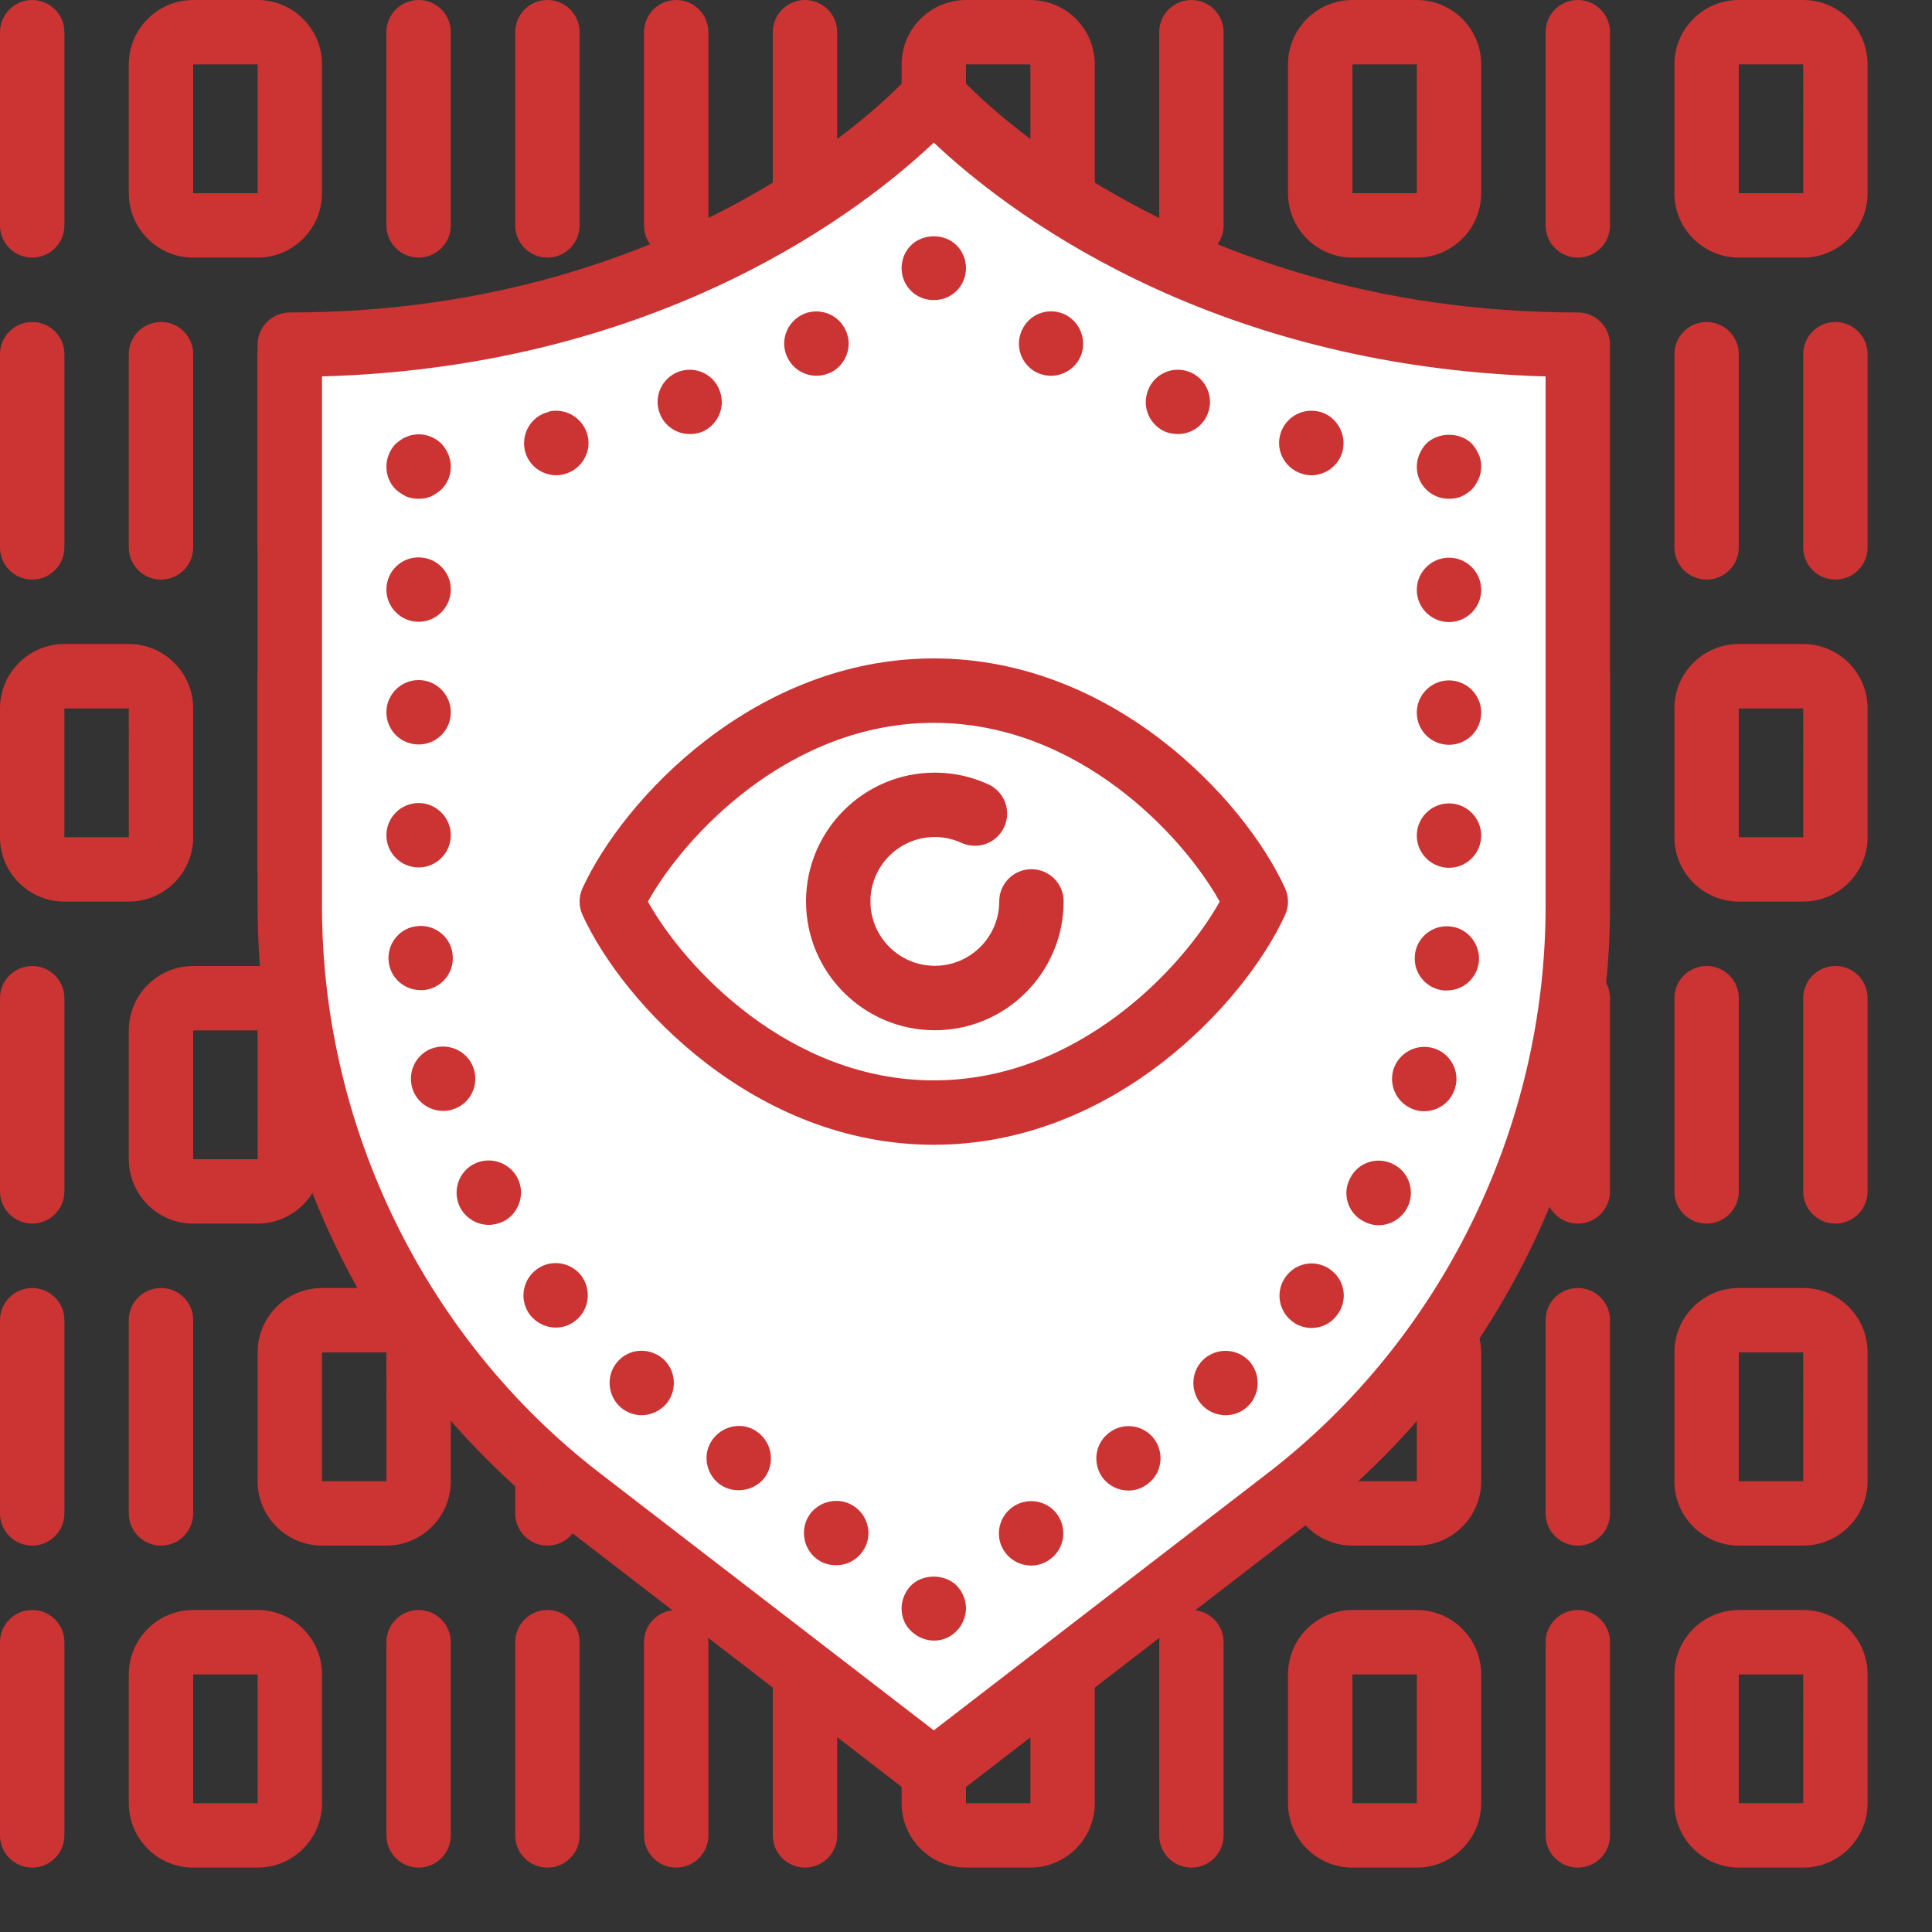 <?xml version="1.0" encoding="utf-8"?>
<!-- Generator: Adobe Illustrator 16.0.4, SVG Export Plug-In . SVG Version: 6.00 Build 0)  -->
<!DOCTYPE svg PUBLIC "-//W3C//DTD SVG 1.1//EN" "http://www.w3.org/Graphics/SVG/1.1/DTD/svg11.dtd">
<svg version="1.1" id="Layer_1" xmlns="http://www.w3.org/2000/svg" xmlns:xlink="http://www.w3.org/1999/xlink" x="0px" y="0px"
	 width="60px" height="60px" viewBox="0 0 60 60" enable-background="new 0 0 60 60" xml:space="preserve">
<rect x="0" y="0" width="60" height="60" fill="#333333" stroke="none"/>
<path fill="#CC3333" d="M8,8H6C4.897,8,4,7.103,4,6V2c0-1.103,0.897-2,2-2h2c1.103,0,2,0.897,2,2v4C10,7.103,9.103,8,8,8z M6,2v4
	h2.001L8,2H6z"/>
<path fill="#CC3333" d="M1,8C0.447,8,0,7.553,0,7V1c0-0.553,0.447-1,1-1s1,0.447,1,1v6C2,7.553,1.553,8,1,8z"/>
<path fill="#CC3333" d="M13,8c-0.553,0-1-0.447-1-1V1c0-0.553,0.447-1,1-1s1,0.447,1,1v6C14,7.553,13.553,8,13,8z"/>
<path fill="#CC3333" d="M17,8c-0.553,0-1-0.447-1-1V1c0-0.553,0.447-1,1-1s1,0.447,1,1v6C18,7.553,17.553,8,17,8z"/>
<path fill="#CC3333" d="M21,8c-0.553,0-1-0.447-1-1V1c0-0.553,0.447-1,1-1s1,0.447,1,1v6C22,7.553,21.553,8,21,8z"/>
<path fill="#CC3333" d="M32.912,7.193c-0.175,0-0.347-0.043-0.495-0.139c-2.722-1.748-4.113-3.332-4.172-3.398
	C28.087,3.475,28,3.241,28,3V2c0-1.103,0.897-2,2-2h2c1.103,0,2,0.897,2,2v4c0,0.189-0.041,0.338-0.063,0.417
	c-0.084,0.307-0.317,0.585-0.614,0.699C33.19,7.166,33.051,7.193,32.912,7.193z M30,2.602c0.333,0.337,1.003,0.973,2,1.727V2h-2
	V2.602z"/>
<path fill="#CC3333" d="M25,7.242c-0.553,0-1-0.447-1-1V1c0-0.553,0.447-1,1-1s1,0.447,1,1v5.242C26,6.795,25.553,7.242,25,7.242z"
	/>
<path fill="#CC3333" d="M44,8h-2c-1.103,0-2-0.897-2-2V2c0-1.103,0.897-2,2-2h2c1.103,0,2,0.897,2,2v4C46,7.103,45.103,8,44,8z
	 M42,2v4h2.001L44,2H42z"/>
<path fill="#CC3333" d="M37,8c-0.553,0-1-0.447-1-1V1c0-0.553,0.447-1,1-1s1,0.447,1,1v6C38,7.553,37.553,8,37,8z"/>
<path fill="#CC3333" d="M56,8h-2c-1.103,0-2-0.897-2-2V2c0-1.103,0.897-2,2-2h2c1.103,0,2,0.897,2,2v4C58,7.103,57.103,8,56,8z
	 M54,2v4h2.001L56,2H54z"/>
<path fill="#CC3333" d="M49,8c-0.553,0-1-0.447-1-1V1c0-0.553,0.447-1,1-1s1,0.447,1,1v6C50,7.553,49.553,8,49,8z"/>
<path fill="#CC3333" d="M8,58H6c-1.103,0-2-0.897-2-2v-4c0-1.103,0.897-2,2-2h2c1.103,0,2,0.897,2,2v4C10,57.103,9.103,58,8,58z
	 M6,52v4h2.001L8,52H6z"/>
<path fill="#CC3333" d="M1,58c-0.553,0-1-0.447-1-1v-6c0-0.553,0.447-1,1-1s1,0.447,1,1v6C2,57.553,1.553,58,1,58z"/>
<path fill="#CC3333" d="M13,58c-0.553,0-1-0.447-1-1v-6c0-0.553,0.447-1,1-1s1,0.447,1,1v6C14,57.553,13.553,58,13,58z"/>
<path fill="#CC3333" d="M17,58c-0.553,0-1-0.447-1-1v-6c0-0.553,0.447-1,1-1s1,0.447,1,1v6C18,57.553,17.553,58,17,58z"/>
<path fill="#CC3333" d="M21,58c-0.553,0-1-0.447-1-1v-6c0-0.553,0.447-1,1-1s1,0.447,1,1v6C22,57.553,21.553,58,21,58z"/>
<path fill="#CC3333" d="M32,58h-2c-1.103,0-2-0.897-2-2v-1c0-0.311,0.144-0.603,0.39-0.792l3.985-3.07
	c0.29-0.226,0.681-0.271,1.016-0.122c0.301,0.133,0.514,0.404,0.576,0.722C33.986,51.822,34,51.924,34,52v4
	C34,57.103,33.103,58,32,58z M30,55.492V56h2v-2.049L30,55.492z M32.985,51.93h0.01H32.985z"/>
<path fill="#CC3333" d="M25,58c-0.553,0-1-0.447-1-1v-5.081c0-0.553,0.447-1,1-1s1,0.447,1,1V57C26,57.553,25.553,58,25,58z"/>
<path fill="#CC3333" d="M44,58h-2c-1.103,0-2-0.897-2-2v-4c0-1.103,0.897-2,2-2h2c1.103,0,2,0.897,2,2v4C46,57.103,45.103,58,44,58z
	 M42,52v4h2.001L44,52H42z"/>
<path fill="#CC3333" d="M37,58c-0.553,0-1-0.447-1-1v-6c0-0.553,0.447-1,1-1s1,0.447,1,1v6C38,57.553,37.553,58,37,58z"/>
<path fill="#CC3333" d="M56,58h-2c-1.103,0-2-0.897-2-2v-4c0-1.103,0.897-2,2-2h2c1.103,0,2,0.897,2,2v4C58,57.103,57.103,58,56,58z
	 M54,52v4h2.001L56,52H54z"/>
<path fill="#CC3333" d="M49,58c-0.553,0-1-0.447-1-1v-6c0-0.553,0.447-1,1-1s1,0.447,1,1v6C50,57.553,49.553,58,49,58z"/>
<path fill="#CC3333" d="M1,18c-0.553,0-1-0.447-1-1v-6c0-0.553,0.447-1,1-1s1,0.447,1,1v6C2,17.553,1.553,18,1,18z"/>
<path fill="#CC3333" d="M5,18c-0.553,0-1-0.447-1-1v-6c0-0.553,0.447-1,1-1s1,0.447,1,1v6C6,17.553,5.553,18,5,18z"/>
<path fill="#CC3333" d="M9,18c-0.553,0-1-0.447-1-1v-6c0-0.553,0.447-1,1-1s1,0.447,1,1v6C10,17.553,9.553,18,9,18z"/>
<path fill="#CC3333" d="M53,18c-0.553,0-1-0.447-1-1v-6c0-0.553,0.447-1,1-1s1,0.447,1,1v6C54,17.553,53.553,18,53,18z"/>
<path fill="#CC3333" d="M57,18c-0.553,0-1-0.447-1-1v-6c0-0.553,0.447-1,1-1s1,0.447,1,1v6C58,17.553,57.553,18,57,18z"/>
<path fill="#CC3333" d="M53,38c-0.553,0-1-0.447-1-1v-6c0-0.553,0.447-1,1-1s1,0.447,1,1v6C54,37.553,53.553,38,53,38z"/>
<path fill="#CC3333" d="M57,38c-0.553,0-1-0.447-1-1v-6c0-0.553,0.447-1,1-1s1,0.447,1,1v6C58,37.553,57.553,38,57,38z"/>
<path fill="#CC3333" d="M4,28H2c-1.103,0-2-0.897-2-2v-4c0-1.103,0.897-2,2-2h2c1.103,0,2,0.897,2,2v4C6,27.103,5.103,28,4,28z
	 M2,22v4h2.001L4,22H2z"/>
<path fill="#CC3333" d="M9,28c-0.553,0-1-0.447-1-1v-6c0-0.553,0.447-1,1-1s1,0.447,1,1v6C10,27.553,9.553,28,9,28z"/>
<path fill="#CC3333" d="M56,28h-2c-1.103,0-2-0.897-2-2v-4c0-1.103,0.897-2,2-2h2c1.103,0,2,0.897,2,2v4C58,27.103,57.103,28,56,28z
	 M54,22v4h2.001L56,22H54z"/>
<path fill="#CC3333" d="M49,28c-0.553,0-1-0.447-1-1v-6c0-0.553,0.447-1,1-1s1,0.447,1,1v6C50,27.553,49.553,28,49,28z"/>
<path fill="#CC3333" d="M8,38H6c-1.103,0-2-0.897-2-2v-4c0-1.103,0.897-2,2-2h2c1.103,0,2,0.897,2,2v4C10,37.103,9.103,38,8,38z
	 M6,32v4h2.001L8,32H6z"/>
<path fill="#CC3333" d="M1,38c-0.553,0-1-0.447-1-1v-6c0-0.553,0.447-1,1-1s1,0.447,1,1v6C2,37.553,1.553,38,1,38z"/>
<path fill="#CC3333" d="M49,38c-0.553,0-1-0.447-1-1v-6c0-0.553,0.447-1,1-1s1,0.447,1,1v6C50,37.553,49.553,38,49,38z"/>
<path fill="#CC3333" d="M12,48h-2c-1.103,0-2-0.897-2-2v-4c0-1.103,0.897-2,2-2h2c1.103,0,2,0.897,2,2v4C14,47.103,13.103,48,12,48z
	 M10,42v4h2.001L12,42H10z"/>
<path fill="#CC3333" d="M1,48c-0.553,0-1-0.447-1-1v-6c0-0.553,0.447-1,1-1s1,0.447,1,1v6C2,47.553,1.553,48,1,48z"/>
<path fill="#CC3333" d="M5,48c-0.553,0-1-0.447-1-1v-6c0-0.553,0.447-1,1-1s1,0.447,1,1v6C6,47.553,5.553,48,5,48z"/>
<path fill="#CC3333" d="M17,48c-0.553,0-1-0.447-1-1v-1.291c0-0.553,0.447-1,1-1s1,0.447,1,1V47C18,47.553,17.553,48,17,48z"/>
<path fill="#CC3333" d="M44,48h-2c-1.103,0-2-0.897-2-2v-0.292c0-0.29,0.126-0.566,0.346-0.757c1.366-1.181,2.595-2.549,3.652-4.065
	c0.188-0.268,0.493-0.428,0.82-0.428c0.004,0,0.007,0,0.011,0c0.33,0.004,0.638,0.17,0.821,0.445C45.883,41.251,46,41.62,46,42v4
	C46,47.103,45.103,48,44,48z M42.175,46H44v-1.872C43.424,44.787,42.814,45.413,42.175,46z"/>
<path fill="#CC3333" d="M56,48h-2c-1.103,0-2-0.897-2-2v-4c0-1.103,0.897-2,2-2h2c1.103,0,2,0.897,2,2v4C58,47.103,57.103,48,56,48z
	 M54,42v4h2.001L56,42H54z"/>
<path fill="#CC3333" d="M49,48c-0.553,0-1-0.447-1-1v-6c0-0.553,0.447-1,1-1s1,0.447,1,1v6C50,47.553,49.553,48,49,48z"/>
<path fill="#FFFFFF" d="M49,10.704C35.666,10.704,29,3,29,3s-6.667,7.704-20,7.704v17.442c0,7.213,3.331,14.012,9.005,18.383L29,55
	l10.995-8.471C45.67,42.158,49,35.359,49,28.146V10.704z"/>
<path fill="#CC3333" d="M29,56c-0.215,0-0.431-0.069-0.61-0.208l-10.995-8.47C11.512,42.79,8,35.622,8,28.146V10.704
	c0-0.553,0.447-1,1-1c12.677,0,19.181-7.286,19.245-7.36c0.19-0.218,0.466-0.343,0.754-0.343c0.001,0,0.002,0,0.002,0
	c0.29,0,0.565,0.126,0.755,0.345C29.819,2.418,36.323,9.704,49,9.704c0.553,0,1,0.447,1,1v17.442c0,7.475-3.512,14.643-9.395,19.176
	l-10.995,8.47C29.431,55.931,29.215,56,29,56z M10,11.69v16.456c0,6.859,3.221,13.436,8.615,17.592L29,53.737l10.385-7.999
	C44.779,41.581,48,35.005,48,28.146V11.69c-10.635-0.299-16.928-5.297-19-7.262C26.928,6.394,20.635,11.392,10,11.69z"/>
<path fill="#CC3333" d="M13,15.49c-0.13,0-0.26-0.021-0.38-0.07c-0.12-0.061-0.23-0.13-0.33-0.22C12.1,15.01,12,14.76,12,14.49
	c0-0.261,0.109-0.521,0.29-0.71c0.05-0.04,0.1-0.08,0.16-0.12c0.05-0.04,0.109-0.07,0.17-0.091c0.06-0.029,0.12-0.05,0.189-0.06
	c0.32-0.07,0.67,0.04,0.9,0.271C13.89,13.97,14,14.229,14,14.49c0,0.27-0.101,0.52-0.29,0.71c-0.101,0.09-0.21,0.159-0.33,0.22
	C13.26,15.47,13.13,15.49,13,15.49z"/>
<path fill="#CC3333" d="M25.359,48.41c-0.439-0.341-0.52-0.971-0.189-1.41l0,0c0.34-0.431,0.97-0.521,1.41-0.181l0,0
	c0.439,0.341,0.52,0.971,0.18,1.4l0,0c-0.2,0.26-0.49,0.39-0.79,0.39l0,0C25.75,48.609,25.54,48.55,25.359,48.41z M22.33,46.08
	c-0.431-0.34-0.521-0.971-0.181-1.4l0,0c0.341-0.439,0.971-0.53,1.4-0.189l0,0c0.44,0.34,0.52,0.97,0.19,1.409l0,0
	c-0.2,0.25-0.5,0.381-0.801,0.381l0,0C22.729,46.28,22.52,46.22,22.33,46.08z M19.29,43.72c-0.42-0.36-0.48-0.99-0.13-1.41l0,0
	c0.35-0.43,0.979-0.479,1.409-0.13l0,0l0,0l0,0c0.421,0.351,0.48,0.98,0.131,1.41l0,0c-0.2,0.229-0.49,0.36-0.771,0.36l0,0
	C19.7,43.95,19.479,43.87,19.29,43.72z M16.479,40.859c-0.35-0.43-0.279-1.06,0.15-1.409l0,0c0.43-0.351,1.06-0.28,1.41,0.149l0,0
	c0.34,0.44,0.27,1.07-0.16,1.41l0,0c-0.18,0.15-0.4,0.22-0.62,0.22l0,0C16.97,41.229,16.68,41.1,16.479,40.859z M14.29,37.5
	L14.29,37.5c-0.25-0.49-0.061-1.101,0.43-1.351l0,0c0.49-0.25,1.09-0.06,1.35,0.431l0,0l0,0l0,0c0.25,0.489,0.061,1.09-0.43,1.35
	l0,0c-0.149,0.07-0.31,0.11-0.46,0.11l0,0C14.819,38.04,14.47,37.84,14.29,37.5z M12.8,33.78L12.8,33.78
	c-0.15-0.53,0.15-1.091,0.68-1.24l0,0c0.53-0.15,1.09,0.149,1.24,0.68l0,0c0.16,0.53-0.15,1.09-0.68,1.24l0,0
	c-0.09,0.03-0.181,0.04-0.28,0.04l0,0C13.33,34.5,12.93,34.22,12.8,33.78z M12.069,29.84L12.069,29.84
	c-0.05-0.55,0.36-1.04,0.91-1.08l0,0c0.551-0.05,1.04,0.36,1.08,0.91l0,0l0,0l0,0c0.05,0.55-0.359,1.03-0.91,1.08l0,0
	c-0.029,0-0.06,0-0.08,0l0,0C12.55,30.75,12.109,30.359,12.069,29.84z M12,25.939c0-0.55,0.45-1,1-1l0,0c0.55,0,1,0.45,1,1l0,0
	c0,0.551-0.45,1-1,1l0,0C12.45,26.939,12,26.49,12,25.939z M12,22.12c0-0.551,0.45-1,1-1l0,0c0.55,0,1,0.449,1,1l0,0
	c0,0.56-0.45,1-1,1l0,0C12.45,23.12,12,22.68,12,22.12z M12,18.31c0-0.56,0.45-1,1-1l0,0c0.55,0,1,0.44,1,1l0,0c0,0.55-0.45,1-1,1
	l0,0C12.45,19.31,12,18.859,12,18.31z"/>
<path fill="#CC3333" d="M29,50.95c-0.13,0-0.26-0.03-0.38-0.08c-0.12-0.051-0.23-0.12-0.33-0.221C28.1,50.47,28,50.22,28,49.95
	c0-0.261,0.109-0.521,0.29-0.71c0.37-0.37,1.04-0.37,1.42,0C29.89,49.43,30,49.68,30,49.95c0,0.13-0.03,0.26-0.08,0.38
	s-0.12,0.229-0.21,0.319C29.52,50.85,29.27,50.95,29,50.95z"/>
<path fill="#CC3333" d="M31.229,48.229c-0.34-0.439-0.25-1.06,0.181-1.399l0,0c0.439-0.34,1.069-0.261,1.409,0.18l0,0
	c0.33,0.44,0.25,1.07-0.189,1.4l0,0c-0.18,0.14-0.39,0.21-0.6,0.21l0,0C31.729,48.62,31.43,48.49,31.229,48.229z M34.25,45.899
	C33.92,45.46,34,44.83,34.439,44.5l0,0c0.431-0.34,1.061-0.26,1.4,0.18l0,0c0.33,0.44,0.25,1.07-0.19,1.4l0,0
	c-0.18,0.14-0.39,0.21-0.6,0.21l0,0C34.75,46.29,34.45,46.16,34.25,45.899z M37.29,43.59c-0.351-0.43-0.29-1.06,0.13-1.41l0,0
	c0.43-0.35,1.06-0.29,1.41,0.13l0,0c0.35,0.431,0.29,1.061-0.13,1.41l0,0c-0.19,0.16-0.41,0.23-0.641,0.23l0,0
	C37.78,43.95,37.49,43.83,37.29,43.59z M40.109,41.02c-0.43-0.35-0.5-0.979-0.149-1.41l0,0c0.34-0.43,0.97-0.5,1.399-0.149l0,0
	c0.431,0.34,0.5,0.97,0.15,1.399l0,0c-0.19,0.25-0.479,0.381-0.78,0.381l0,0C40.51,41.24,40.29,41.17,40.109,41.02z M42.35,37.93
	c-0.49-0.25-0.68-0.85-0.42-1.34l0,0c0.25-0.5,0.86-0.69,1.351-0.43l0,0c0.489,0.25,0.68,0.859,0.42,1.35l0,0
	c-0.181,0.34-0.521,0.54-0.891,0.54l0,0C42.66,38.05,42.5,38.01,42.35,37.93z M43.95,34.47c-0.53-0.16-0.83-0.71-0.681-1.24l0,0
	c0.16-0.529,0.71-0.83,1.24-0.68l0,0c0.53,0.15,0.84,0.71,0.68,1.24l0,0c-0.13,0.439-0.52,0.72-0.96,0.72l0,0
	C44.14,34.51,44.05,34.5,43.95,34.47z M44.84,30.76c-0.54-0.05-0.95-0.53-0.9-1.08l0,0c0.04-0.55,0.53-0.96,1.08-0.91l0,0
	c0.54,0.04,0.95,0.53,0.91,1.08l0,0c-0.05,0.521-0.479,0.91-1,0.91l0,0C44.899,30.76,44.87,30.76,44.84,30.76z M44,25.95
	c0-0.551,0.45-1,1-1l0,0c0.55,0,1,0.449,1,1l0,0c0,0.55-0.45,1-1,1l0,0C44.45,26.95,44,26.5,44,25.95z M44,22.13c0-0.55,0.45-1,1-1
	l0,0c0.55,0,1,0.45,1,1l0,0c0,0.56-0.45,1-1,1l0,0C44.45,23.13,44,22.689,44,22.13z M44,18.319c0-0.55,0.45-1,1-1l0,0
	c0.55,0,1,0.45,1,1l0,0c0,0.551-0.45,1-1,1l0,0C44.45,19.319,44,18.87,44,18.319z"/>
<path fill="#CC3333" d="M45,15.49c-0.271,0-0.521-0.101-0.71-0.29C44.1,15.01,44,14.76,44,14.49c0-0.131,0.03-0.261,0.08-0.381
	c0.05-0.119,0.12-0.229,0.21-0.329c0.38-0.37,1.05-0.37,1.42,0c0.09,0.1,0.16,0.21,0.21,0.329c0.06,0.12,0.08,0.25,0.08,0.381
	c0,0.13-0.021,0.26-0.08,0.38c-0.05,0.12-0.12,0.229-0.21,0.33c-0.101,0.09-0.21,0.17-0.33,0.22S45.13,15.49,45,15.49z"/>
<path fill="#CC3333" d="M40.49,14.729L40.49,14.729L40.49,14.729c-0.53-0.13-0.87-0.67-0.74-1.199l0,0c0.13-0.54,0.66-0.87,1.2-0.75
	h0.01c0.53,0.13,0.859,0.67,0.74,1.21l0,0c-0.11,0.46-0.521,0.77-0.98,0.77l0,0C40.649,14.76,40.569,14.75,40.49,14.729z
	 M36.22,13.42c-0.51-0.2-0.77-0.771-0.57-1.29l0,0c0.19-0.521,0.771-0.78,1.29-0.58l0,0c0.511,0.2,0.771,0.78,0.57,1.29l0,0
	c-0.15,0.4-0.53,0.64-0.93,0.64l0,0C36.46,13.479,36.34,13.46,36.22,13.42z M32.16,11.55L32.16,11.55L32.16,11.55
	c-0.48-0.27-0.66-0.87-0.391-1.36l0,0C32.03,9.7,32.64,9.53,33.12,9.79l0,0c0.479,0.27,0.66,0.88,0.399,1.359l0,0
	c-0.18,0.33-0.529,0.521-0.88,0.521l0,0C32.479,11.67,32.319,11.63,32.16,11.55z"/>
<path fill="#CC3333" d="M29,9.319c-0.271,0-0.521-0.1-0.71-0.289C28.1,8.84,28,8.59,28,8.319c0-0.26,0.109-0.52,0.29-0.699
	c0.37-0.37,1.04-0.38,1.42,0C29.89,7.8,30,8.06,30,8.319c0,0.271-0.101,0.521-0.29,0.711C29.52,9.22,29.27,9.319,29,9.319z"/>
<path fill="#CC3333" d="M16.3,13.99c-0.12-0.54,0.21-1.08,0.75-1.2v-0.01c0.53-0.12,1.07,0.21,1.2,0.75l0,0
	c0.13,0.529-0.21,1.069-0.74,1.199l0,0l0,0l0,0c-0.08,0.021-0.16,0.03-0.229,0.03l0,0C16.819,14.76,16.41,14.45,16.3,13.99z
	 M20.49,12.84c-0.2-0.521,0.06-1.09,0.569-1.29l0,0c0.521-0.2,1.101,0.06,1.29,0.58l0,0c0.2,0.51-0.06,1.09-0.569,1.29l0,0l0,0l0,0
	c-0.12,0.04-0.24,0.06-0.36,0.06l0,0C21.02,13.479,20.64,13.24,20.49,12.84z M24.479,11.149c-0.27-0.479-0.09-1.09,0.4-1.359l0,0
	c0.479-0.26,1.09-0.08,1.35,0.399l0,0c0.271,0.48,0.09,1.091-0.39,1.36l0,0c-0.16,0.08-0.32,0.12-0.48,0.12l0,0
	C25,11.67,24.66,11.479,24.479,11.149z"/>
<circle fill="#C2E4F8" cx="29.033" cy="27.995" r="3"/>
<path fill="#FFFFFF" d="M39,28c-1.021,2.229-4.73,6.551-10,6.551c-5.271,0-8.979-4.323-10-6.551c1.021-2.229,4.729-6.552,10-6.552
	C34.27,21.449,37.979,25.771,39,28z"/>
<path fill="#CC3333" d="M29,35.552c-5.564,0-9.645-4.377-10.909-7.135c-0.121-0.265-0.121-0.569,0-0.834
	c1.265-2.758,5.345-7.135,10.909-7.135s9.645,4.377,10.909,7.135c0.121,0.265,0.121,0.569,0,0.834
	C38.645,31.175,34.564,35.552,29,35.552z M20.121,28c1.142,2.051,4.398,5.552,8.879,5.552s7.737-3.501,8.879-5.552
	c-1.142-2.051-4.398-5.552-8.879-5.552S21.263,25.949,20.121,28z"/>
<path fill="#CC3333" d="M29.032,31.995c-2.206,0-4-1.794-4-4s1.794-4,4-4c0.574,0,1.133,0.122,1.66,0.362
	c0.503,0.229,0.724,0.822,0.495,1.325c-0.229,0.503-0.82,0.722-1.325,0.495c-0.265-0.121-0.544-0.183-0.83-0.183
	c-1.103,0-2,0.897-2,2s0.897,2,2,2s2-0.897,2-2c0-0.553,0.447-1,1-1s1,0.447,1,1C33.032,30.201,31.238,31.995,29.032,31.995z"/>
</svg>

